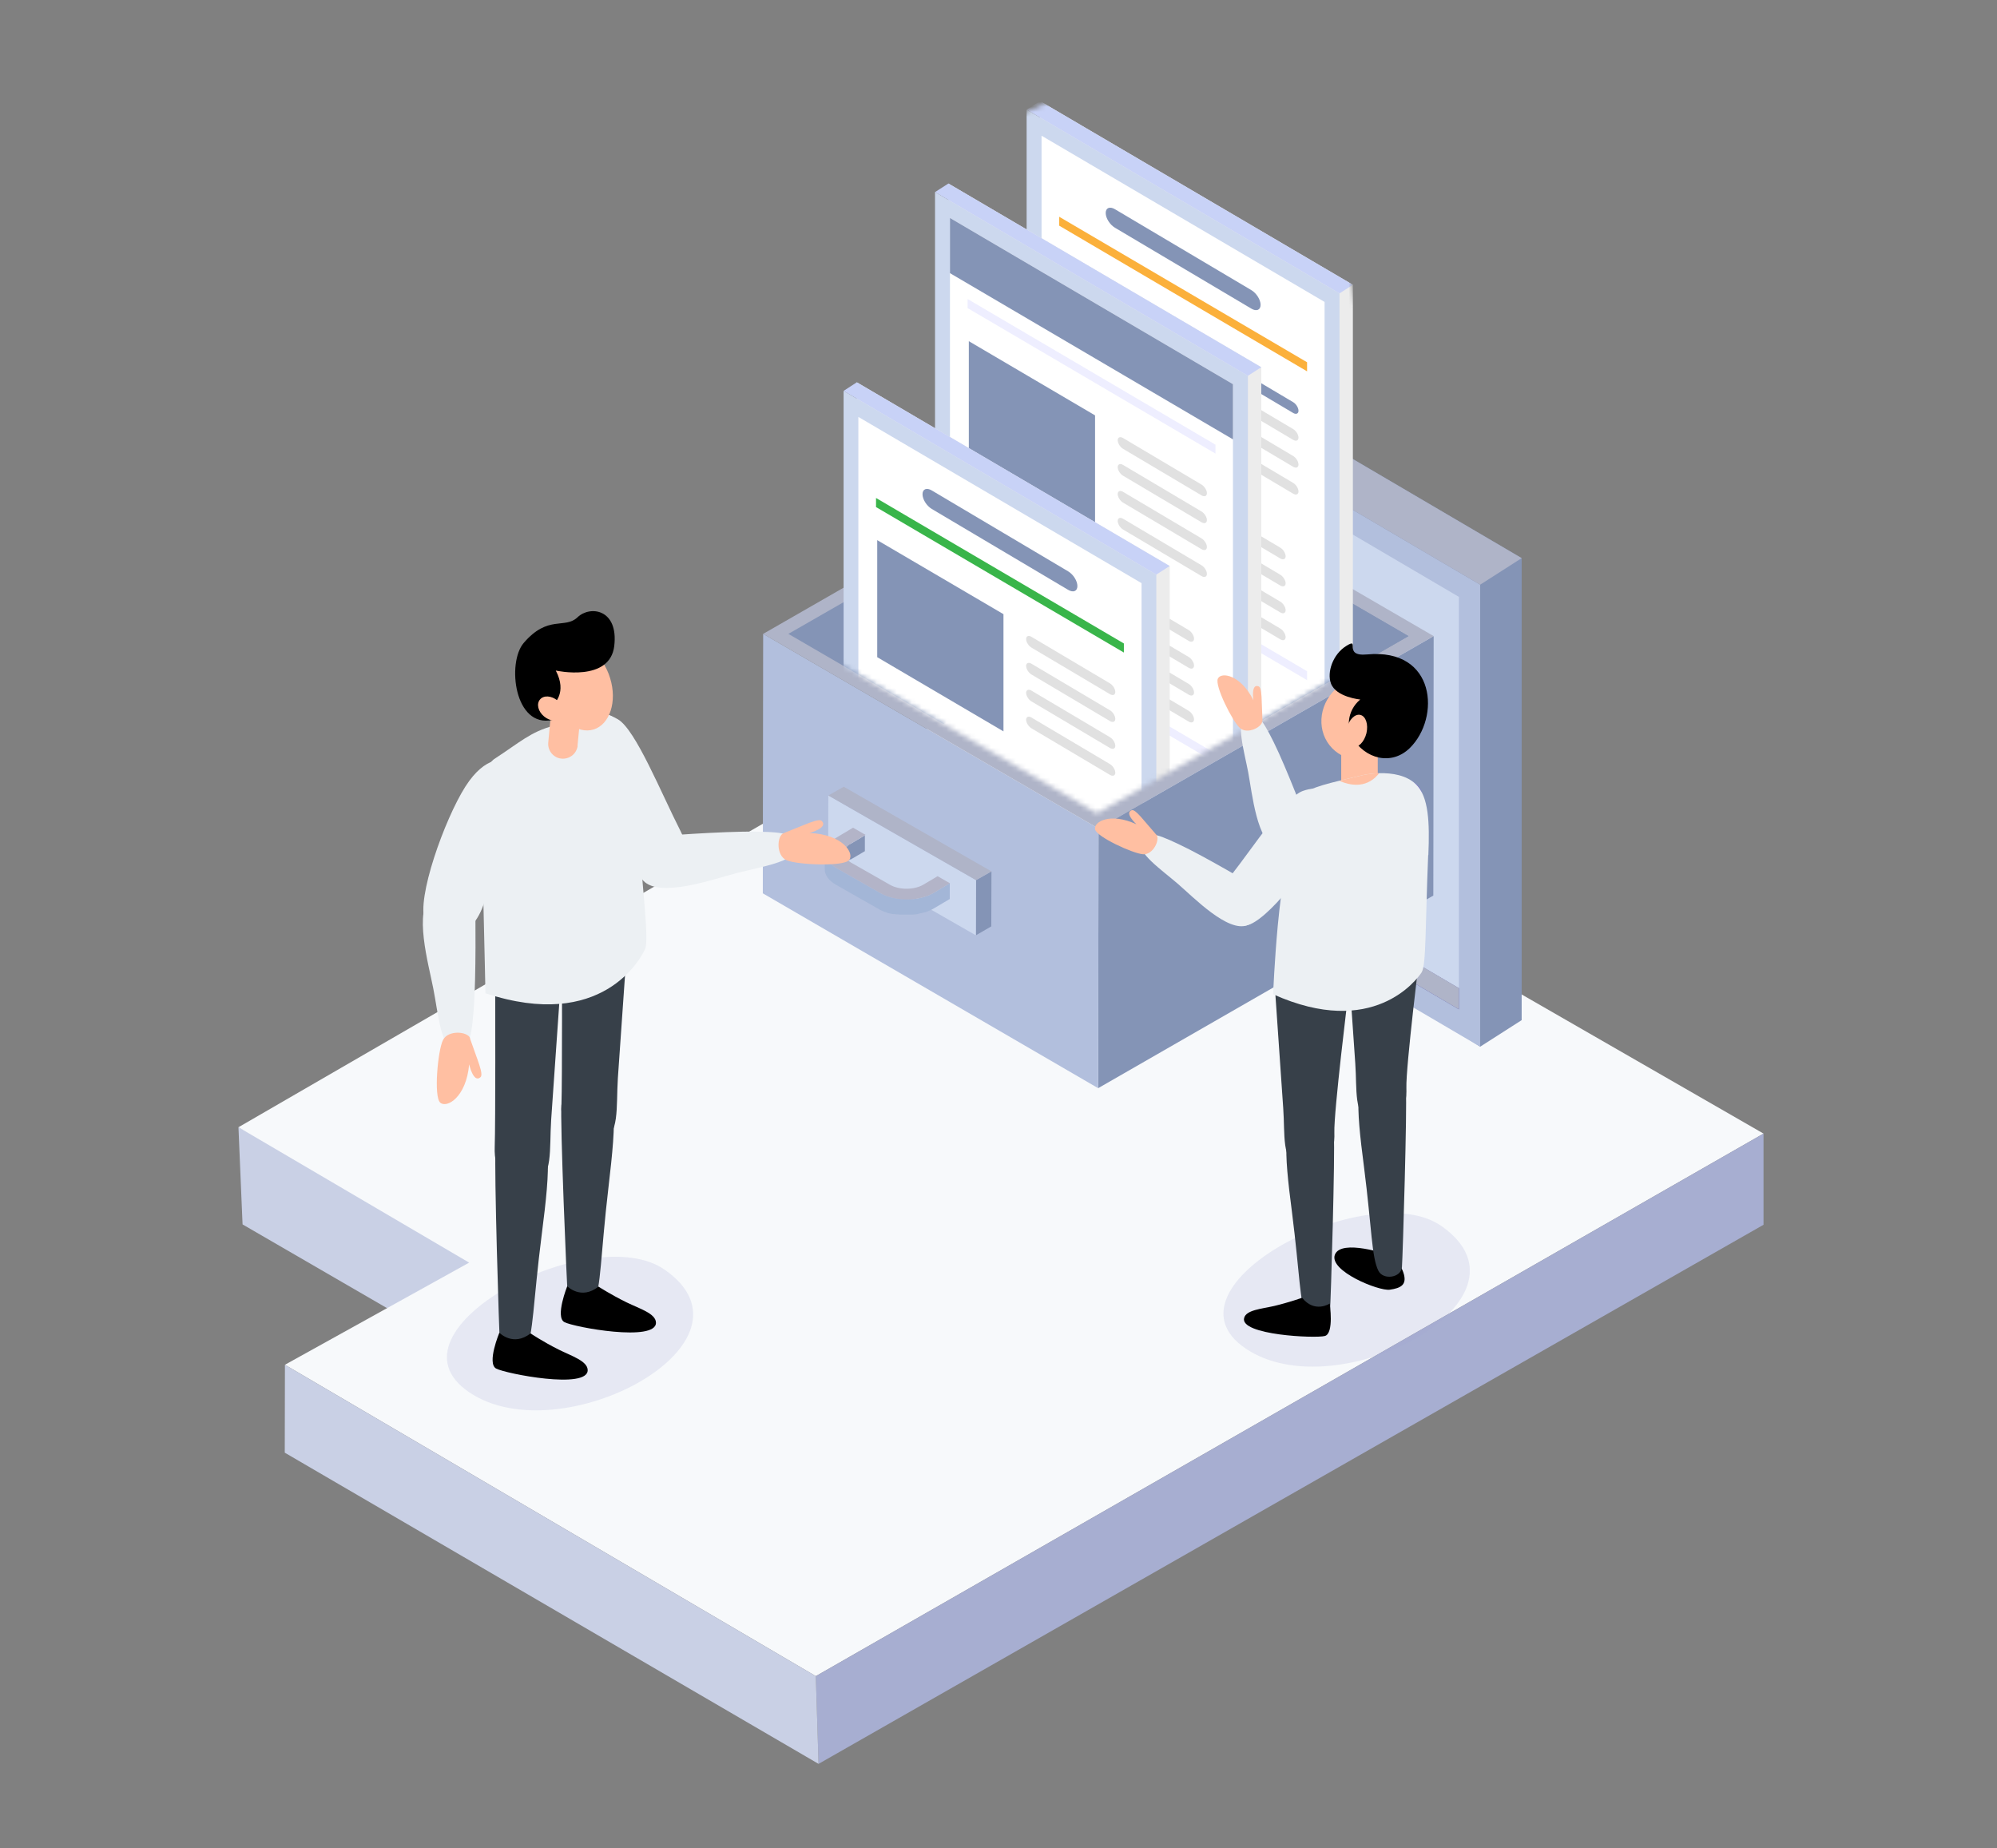 <svg width="402" height="372" viewBox="0 0 402 372" fill="none" xmlns="http://www.w3.org/2000/svg">
<rect x="0" y="0" width="402" height="372" fill="#808080" stroke="none"/>
<g clip-path="url(#clip0_2303_11497)">
<g clip-path="url(#clip1_2303_11497)">
<path d="M265.673 273.57V273.707C265.673 273.707 265.604 273.638 265.673 273.57Z" fill="#5EDC9D"/>
<path d="M265.672 273.294C265.672 273.294 265.672 273.431 265.604 273.5C265.672 273.431 265.672 273.362 265.672 273.294Z" fill="#5EDC9D"/>
<path d="M265.81 272.949C265.81 272.949 265.742 273.086 265.742 273.155C265.742 273.086 265.742 273.018 265.81 272.949Z" fill="#5EDC9D"/>
<path d="M48 226.871L48.829 246.426L155.49 308.232L111.05 258.222L48 226.871Z" fill="#C9D0E5"/>
<path d="M355 228.147L164.226 337.341L57.357 274.673L94.442 254.117L48 226.87L199.929 138.956L355 228.147Z" fill="#F7F9FB"/>
<path d="M355 228.146V246.495L164.778 355L164.226 337.341L355 228.146Z" fill="#A7AED1"/>
<path d="M164.778 355L57.323 292.367L57.358 274.673L164.226 337.341L164.778 355Z" fill="#C9D0E5"/>
<path d="M213.81 156.649L218.402 60.733L306.314 112.33V205.314L297.958 210.66L213.81 156.649Z" fill="#8494B6"/>
<path d="M210.046 159.064V66.045L297.958 117.676V210.66L210.046 159.064Z" fill="#B2BFDD"/>
<path d="M214.362 73.563V156.58L293.676 203.141V198.865L218.54 154.752V76.012L214.362 73.563Z" fill="#5454AE"/>
<path d="M218.54 76.012V154.752L293.676 198.865V120.125L218.54 76.012Z" fill="#CCD8EE"/>
<path d="M218.402 60.733L210.046 66.045L297.958 117.676L306.314 112.33L218.402 60.733Z" fill="#AFB4C8"/>
<path d="M218.54 154.752L214.362 156.58L293.676 203.141V198.865L218.54 154.752Z" fill="#AFB4C8"/>
<path d="M288.6 128.023L288.531 180.24L221.061 219.007L221.13 166.755L288.6 128.023Z" fill="#8494B6"/>
<path d="M221.13 166.755L221.061 219.007L153.556 179.792L153.625 127.574L221.13 166.755Z" fill="#B2BFDD"/>
<path d="M288.6 128.023L221.13 166.755L153.625 127.574L221.095 88.842L288.6 128.023Z" fill="#AFB4C8"/>
<path d="M158.701 127.574L189.915 145.716L221.095 127.816L252.31 145.957L283.524 128.023L221.095 91.774L158.701 127.574Z" fill="#8494B6"/>
<path d="M221.095 91.774V127.816L252.31 145.957L283.524 128.023L221.095 91.774Z" fill="#8494B6"/>
<path d="M199.584 175.377L199.549 186.448L196.442 188.242L196.476 177.136L199.584 175.377Z" fill="#8494B6"/>
<path d="M196.476 177.136L196.442 188.242L166.712 171.204L166.746 160.098L196.476 177.136Z" fill="#CCD8EE"/>
<path d="M199.584 175.377L196.476 177.136L166.746 160.098L169.854 158.339L199.584 175.377Z" fill="#AFB4C8"/>
<mask id="mask0_2303_11497" style="mask-type:luminance" maskUnits="userSpaceOnUse" x="158" y="16" width="126" height="148">
<path d="M220.854 163.685L158.701 127.574L162.603 42.212L221.095 16L269.644 40.66L283.524 128.023" fill="white"/>
</mask>
<g mask="url(#mask0_2303_11497)">
<path d="M209.355 119.642V20.346L272.337 57.319V156.615L269.644 158.339L209.355 119.642Z" fill="#ECECEC"/>
<path d="M206.662 121.366V22.07L269.644 59.043V158.339L206.662 121.366Z" fill="#CCD8EE"/>
<path d="M266.64 153.097V60.768L209.666 27.313V119.642L266.64 153.097Z" fill="white"/>
<path d="M213.223 43.626L263.117 72.908V74.736L213.223 45.42V43.626Z" fill="#FBB03B"/>
<path d="M213.223 105.777L263.117 135.093V136.887L213.223 107.605V105.777Z" fill="#EEEEFF"/>
<path d="M238.878 90.601V67.01L213.464 52.111V75.667L238.878 90.601Z" fill="#F9BB41"/>
<path d="M260.321 83.117L244.506 73.736C243.919 73.391 243.436 72.598 243.436 72.011C243.436 71.425 243.919 71.218 244.506 71.563L260.321 80.944C260.908 81.289 261.391 82.082 261.391 82.669C261.391 83.255 260.908 83.462 260.321 83.117Z" fill="#8494B6"/>
<path d="M260.321 88.532L244.506 79.151C243.919 78.806 243.436 78.013 243.436 77.426C243.436 76.84 243.919 76.633 244.506 76.978L260.321 86.359C260.908 86.704 261.391 87.497 261.391 88.084C261.391 88.67 260.908 88.877 260.321 88.532Z" fill="#E1E1E1"/>
<path d="M260.321 93.947L244.506 84.566C243.919 84.221 243.436 83.428 243.436 82.841C243.436 82.255 243.919 82.048 244.506 82.393L260.321 91.774C260.908 92.119 261.391 92.912 261.391 93.499C261.391 94.085 260.908 94.292 260.321 93.947Z" fill="#E1E1E1"/>
<path d="M260.321 99.362L244.506 89.981C243.919 89.636 243.436 88.842 243.436 88.256C243.436 87.67 243.919 87.463 244.506 87.808L260.321 97.189C260.908 97.534 261.391 98.327 261.391 98.913C261.391 99.5 260.908 99.707 260.321 99.362Z" fill="#E1E1E1"/>
<path d="M230.349 96.154L214.535 86.773C213.948 86.428 213.464 85.635 213.464 85.049C213.464 84.462 213.948 84.255 214.535 84.6L230.349 93.981C230.936 94.326 231.42 95.12 231.42 95.706C231.42 96.292 230.936 96.499 230.349 96.154Z" fill="#F9BB41"/>
<path d="M230.349 101.569L214.535 92.188C213.948 91.843 213.464 91.05 213.464 90.463C213.464 89.877 213.948 89.67 214.535 90.015L230.349 99.396C230.936 99.741 231.42 100.534 231.42 101.121C231.42 101.707 230.936 101.914 230.349 101.569Z" fill="#C6C6ED"/>
<path d="M230.349 106.984L214.535 97.603C213.948 97.258 213.464 96.465 213.464 95.878C213.464 95.292 213.948 95.085 214.535 95.43L230.349 104.811C230.936 105.156 231.42 105.949 231.42 106.536C231.42 107.122 230.936 107.329 230.349 106.984Z" fill="#C6C6ED"/>
<path d="M230.349 112.399L214.535 103.018C213.948 102.673 213.464 101.88 213.464 101.293C213.464 100.707 213.948 100.5 214.535 100.845L230.349 110.226C230.936 110.571 231.42 111.364 231.42 111.951C231.42 112.537 230.936 112.744 230.349 112.399Z" fill="#C6C6ED"/>
<path d="M257.731 112.399L241.917 103.018C241.33 102.673 240.846 101.88 240.846 101.293C240.846 100.707 241.33 100.5 241.917 100.845L257.731 110.226C258.318 110.571 258.801 111.364 258.801 111.951C258.801 112.537 258.318 112.744 257.731 112.399Z" fill="#E1E1E1"/>
<path d="M257.731 117.848L241.917 108.467C241.33 108.122 240.846 107.329 240.846 106.743C240.846 106.156 241.33 105.949 241.917 106.294L257.731 115.676C258.318 116.02 258.801 116.814 258.801 117.4C258.801 117.986 258.318 118.193 257.731 117.848Z" fill="#E1E1E1"/>
<path d="M257.731 123.263L241.917 113.882C241.33 113.537 240.846 112.744 240.846 112.157C240.846 111.571 241.33 111.364 241.917 111.709L257.731 121.09C258.318 121.435 258.801 122.228 258.801 122.815C258.801 123.401 258.318 123.608 257.731 123.263Z" fill="#E1E1E1"/>
<path d="M257.731 128.678L241.917 119.297C241.33 118.952 240.846 118.159 240.846 117.572C240.846 116.986 241.33 116.779 241.917 117.124L257.731 126.505C258.318 126.85 258.801 127.643 258.801 128.23C258.801 128.816 258.318 129.023 257.731 128.678Z" fill="#E1E1E1"/>
<path d="M243.056 132.679L227.242 123.298C226.655 122.953 226.171 122.16 226.171 121.573C226.171 120.987 226.655 120.78 227.242 121.125L243.056 130.506C243.643 130.851 244.126 131.644 244.126 132.231C244.126 132.817 243.643 133.024 243.056 132.679Z" fill="#C6C6ED"/>
<path d="M251.895 62.113L224.445 45.834C223.409 45.213 222.58 43.902 222.58 42.867C222.58 41.833 223.409 41.488 224.445 42.109L251.895 58.388C252.931 59.009 253.76 60.319 253.76 61.354C253.76 62.389 252.931 62.734 251.895 62.113Z" fill="#8494B6"/>
<path d="M209.355 20.346L206.662 22.07L269.644 59.043L272.337 57.319L209.355 20.346Z" fill="#C8D2F7"/>
<path d="M190.917 136.197V36.935L253.898 73.908V173.17L251.205 174.894L190.917 136.197Z" fill="#ECECEC"/>
<path d="M188.223 137.921V38.66L251.205 75.633V174.895L188.223 137.921Z" fill="#CCD8EE"/>
<path d="M248.201 169.652V77.323L191.228 43.868V136.197L248.201 169.652Z" fill="white"/>
<path d="M194.784 60.181L244.679 89.498V91.291L194.784 62.009V60.181Z" fill="#EEEEFF"/>
<path d="M194.784 122.366L244.679 151.648V153.476L194.784 124.16V122.366Z" fill="#EEEEFF"/>
<path d="M220.439 107.157V83.6L195.026 68.666V92.257L220.439 107.157Z" fill="#8494B6"/>
<path d="M241.882 99.707L226.067 90.326C225.48 89.981 224.997 89.187 224.997 88.601C224.997 88.015 225.48 87.808 226.067 88.153L241.882 97.534C242.469 97.879 242.952 98.672 242.952 99.258C242.952 99.845 242.469 100.052 241.882 99.707Z" fill="#E1E1E1"/>
<path d="M241.882 105.122L226.067 95.74C225.48 95.395 224.997 94.602 224.997 94.016C224.997 93.43 225.48 93.223 226.067 93.567L241.882 102.949C242.469 103.294 242.952 104.087 242.952 104.673C242.952 105.26 242.469 105.466 241.882 105.122Z" fill="#E1E1E1"/>
<path d="M241.882 110.537L226.067 101.155C225.48 100.811 224.997 100.017 224.997 99.431C224.997 98.845 225.48 98.638 226.067 98.983L241.882 108.364C242.469 108.709 242.952 109.502 242.952 110.088C242.952 110.675 242.469 110.882 241.882 110.537Z" fill="#E1E1E1"/>
<path d="M241.882 115.951L226.067 106.57C225.48 106.225 224.997 105.432 224.997 104.846C224.997 104.259 225.48 104.052 226.067 104.397L241.882 113.779C242.469 114.123 242.952 114.917 242.952 115.503C242.952 116.089 242.469 116.296 241.882 115.951Z" fill="#E1E1E1"/>
<path d="M211.91 112.744L196.096 103.363C195.509 103.018 195.026 102.225 195.026 101.638C195.026 101.052 195.509 100.845 196.096 101.19L211.91 110.571C212.497 110.916 212.981 111.709 212.981 112.296C212.981 112.882 212.497 113.089 211.91 112.744Z" fill="#F9BB41"/>
<path d="M211.91 118.159L196.096 108.777C195.509 108.433 195.026 107.639 195.026 107.053C195.026 106.467 195.509 106.26 196.096 106.605L211.91 115.986C212.497 116.331 212.981 117.124 212.981 117.71C212.981 118.297 212.497 118.504 211.91 118.159Z" fill="#C6C6ED"/>
<path d="M211.91 123.574L196.096 114.193C195.509 113.848 195.026 113.054 195.026 112.468C195.026 111.882 195.509 111.675 196.096 112.02L211.91 121.401C212.497 121.746 212.981 122.539 212.981 123.125C212.981 123.712 212.497 123.919 211.91 123.574Z" fill="#C6C6ED"/>
<path d="M211.91 128.989L196.096 119.607C195.509 119.262 195.026 118.469 195.026 117.883C195.026 117.296 195.509 117.09 196.096 117.434L211.91 126.816C212.497 127.161 212.981 127.954 212.981 128.54C212.981 129.126 212.497 129.333 211.91 128.989Z" fill="#C6C6ED"/>
<path d="M239.292 128.989L223.478 119.607C222.891 119.262 222.407 118.469 222.407 117.883C222.407 117.296 222.891 117.09 223.478 117.434L239.292 126.816C239.879 127.161 240.363 127.954 240.363 128.54C240.363 129.126 239.879 129.333 239.292 128.989Z" fill="#E1E1E1"/>
<path d="M239.292 134.403L223.478 125.022C222.891 124.677 222.407 123.884 222.407 123.298C222.407 122.711 222.891 122.504 223.478 122.849L239.292 132.23C239.879 132.575 240.363 133.369 240.363 133.955C240.363 134.541 239.879 134.748 239.292 134.403Z" fill="#E1E1E1"/>
<path d="M239.292 139.818L223.478 130.437C222.891 130.092 222.407 129.299 222.407 128.713C222.407 128.126 222.891 127.919 223.478 128.264L239.292 137.646C239.879 137.99 240.363 138.784 240.363 139.37C240.363 139.956 239.879 140.163 239.292 139.818Z" fill="#E1E1E1"/>
<path d="M239.292 145.233L223.478 135.852C222.891 135.507 222.407 134.714 222.407 134.127C222.407 133.541 222.891 133.334 223.478 133.679L239.292 143.06C239.879 143.405 240.363 144.198 240.363 144.785C240.363 145.371 239.879 145.578 239.292 145.233Z" fill="#E1E1E1"/>
<path d="M224.617 149.234L208.803 139.853C208.216 139.508 207.732 138.715 207.732 138.128C207.732 137.542 208.216 137.335 208.803 137.68L224.617 147.061C225.204 147.406 225.688 148.199 225.688 148.786C225.688 149.372 225.204 149.579 224.617 149.234Z" fill="#C6C6ED"/>
<path d="M190.917 36.935L188.223 38.66L251.205 75.633L253.898 73.908L190.917 36.935Z" fill="#C8D2F7"/>
<path d="M248.201 77.323L191.228 43.868V54.973L248.201 88.428V77.323Z" fill="#8494B6"/>
<path d="M172.478 176.239V76.943L235.459 113.916V213.212L232.766 214.937L172.478 176.239Z" fill="#ECECEC"/>
<path d="M169.819 177.964V78.668L232.766 115.641V214.937L169.819 177.964Z" fill="#CCD8EE"/>
<path d="M229.797 209.695V117.365L172.789 83.91V176.24L229.797 209.695Z" fill="white"/>
<path d="M176.345 100.224L226.24 129.506V131.334L176.345 102.052V100.224Z" fill="#39B54A"/>
<path d="M176.345 162.375L226.24 191.691V193.519L176.345 164.202V162.375Z" fill="#EEEEFF"/>
<path d="M202.001 147.199V123.608L176.587 108.708V132.265L202.001 147.199Z" fill="#8494B6"/>
<path d="M223.443 139.715L207.629 130.334C207.042 129.989 206.559 129.195 206.559 128.609C206.559 128.023 207.042 127.816 207.629 128.161L223.443 137.542C224.03 137.887 224.514 138.68 224.514 139.266C224.514 139.853 224.03 140.06 223.443 139.715Z" fill="#E1E1E1"/>
<path d="M223.443 145.13L207.629 135.748C207.042 135.404 206.559 134.61 206.559 134.024C206.559 133.438 207.042 133.231 207.629 133.576L223.443 142.957C224.03 143.302 224.514 144.095 224.514 144.681C224.514 145.268 224.03 145.475 223.443 145.13Z" fill="#E1E1E1"/>
<path d="M223.443 150.545L207.629 141.163C207.042 140.819 206.559 140.025 206.559 139.439C206.559 138.853 207.042 138.646 207.629 138.991L223.443 148.372C224.03 148.717 224.514 149.51 224.514 150.096C224.514 150.683 224.03 150.89 223.443 150.545Z" fill="#E1E1E1"/>
<path d="M223.443 155.959L207.629 146.578C207.042 146.233 206.559 145.44 206.559 144.854C206.559 144.267 207.042 144.06 207.629 144.405L223.443 153.787C224.03 154.132 224.514 154.925 224.514 155.511C224.514 156.097 224.03 156.304 223.443 155.959Z" fill="#E1E1E1"/>
<path d="M193.472 152.786L177.658 143.405C177.071 143.06 176.587 142.267 176.587 141.681C176.587 141.094 177.071 140.887 177.658 141.232L193.472 150.614C194.059 150.958 194.542 151.752 194.542 152.338C194.542 152.924 194.059 153.131 193.472 152.786Z" fill="#F9BB41"/>
<path d="M193.472 158.201L177.658 148.82C177.071 148.475 176.587 147.682 176.587 147.095C176.587 146.509 177.071 146.302 177.658 146.647L193.472 156.028C194.059 156.373 194.542 157.166 194.542 157.753C194.542 158.339 194.059 158.546 193.472 158.201Z" fill="#C6C6ED"/>
<path d="M193.472 163.616L177.658 154.235C177.071 153.89 176.587 153.097 176.587 152.511C176.587 151.924 177.071 151.717 177.658 152.062L193.472 161.443C194.059 161.788 194.542 162.582 194.542 163.168C194.542 163.754 194.059 163.961 193.472 163.616Z" fill="#C6C6ED"/>
<path d="M193.472 169.031L177.658 159.65C177.071 159.305 176.587 158.512 176.587 157.925C176.587 157.339 177.071 157.132 177.658 157.477L193.472 166.858C194.059 167.203 194.542 167.996 194.542 168.583C194.542 169.169 194.059 169.376 193.472 169.031Z" fill="#C6C6ED"/>
<path d="M220.854 169.031L205.039 159.65C204.452 159.305 203.969 158.512 203.969 157.925C203.969 157.339 204.452 157.132 205.039 157.477L220.854 166.858C221.441 167.203 221.924 167.996 221.924 168.583C221.924 169.169 221.441 169.376 220.854 169.031Z" fill="#F9BB41"/>
<path d="M220.854 174.446L205.039 165.065C204.452 164.72 203.969 163.926 203.969 163.34C203.969 162.754 204.452 162.547 205.039 162.892L220.854 172.273C221.441 172.618 221.924 173.411 221.924 173.997C221.924 174.584 221.441 174.791 220.854 174.446Z" fill="#C6C6ED"/>
<path d="M215.018 118.71L187.567 102.431C186.532 101.81 185.703 100.5 185.703 99.465C185.703 98.43 186.532 98.086 187.567 98.706L215.018 114.986C216.054 115.606 216.883 116.917 216.883 117.952C216.883 118.986 216.054 119.331 215.018 118.71Z" fill="#8494B6"/>
<path d="M172.478 76.943L169.819 78.668L232.766 115.641L235.46 113.916L172.478 76.943Z" fill="#C8D2F7"/>
</g>
<path d="M171.27 172.894C171.27 172.894 171.166 172.963 171.097 172.997C171.028 173.032 170.994 173.066 170.924 173.101C170.89 173.101 170.821 173.17 170.786 173.204C170.752 173.239 170.683 173.273 170.648 173.342C170.648 173.342 170.579 173.377 170.579 173.411C170.51 173.48 170.441 173.549 170.372 173.618C170.372 173.618 170.303 173.687 170.303 173.722C170.268 173.791 170.234 173.825 170.199 173.894C170.199 173.929 170.165 173.963 170.13 173.998C170.13 174.032 170.096 174.101 170.061 174.135C170.061 174.17 170.027 174.204 170.027 174.239C170.027 174.273 170.027 174.342 169.992 174.377C169.992 174.411 169.992 174.446 169.992 174.48C169.992 174.515 169.992 174.584 169.992 174.618C169.992 174.653 169.992 174.722 169.992 174.756V171.583C169.992 171.583 169.992 171.583 169.992 171.549C169.992 171.549 169.992 171.48 169.992 171.445C169.992 171.411 169.992 171.342 169.992 171.307C169.992 171.307 169.992 171.238 169.992 171.204C169.992 171.169 169.992 171.1 170.027 171.066C170.027 171.066 170.027 170.997 170.061 170.997C170.061 170.962 170.096 170.893 170.13 170.859C170.13 170.859 170.13 170.859 170.13 170.824C170.13 170.824 170.13 170.79 170.165 170.755C170.165 170.687 170.234 170.652 170.268 170.583C170.268 170.583 170.268 170.583 170.268 170.549C170.268 170.549 170.268 170.549 170.303 170.514C170.372 170.445 170.441 170.376 170.51 170.307C170.51 170.307 170.51 170.273 170.545 170.238C170.579 170.204 170.648 170.169 170.683 170.135C170.717 170.1 170.752 170.066 170.821 170.031C170.89 169.997 170.924 169.962 170.994 169.928C171.028 169.928 171.063 169.859 171.132 169.859C171.132 169.859 171.166 169.859 171.201 169.859L174.101 168.134V171.307L171.166 173.032L171.27 172.894Z" fill="#8494B6"/>
<path d="M166.159 171.618C166.159 172.721 166.884 173.86 168.369 174.722L177.209 179.757C177.381 179.861 177.554 179.964 177.761 180.033C177.83 180.033 177.899 180.102 177.968 180.102C178.106 180.171 178.21 180.206 178.348 180.275C178.624 180.378 178.866 180.482 179.142 180.551C179.211 180.551 179.315 180.585 179.384 180.62C179.522 180.654 179.695 180.688 179.833 180.723C179.937 180.723 180.04 180.757 180.144 180.792C180.282 180.792 180.42 180.826 180.558 180.861C180.662 180.861 180.765 180.861 180.903 180.895C181.041 180.895 181.145 180.895 181.283 180.93C181.387 180.93 181.525 180.93 181.628 180.93C181.767 180.93 181.87 180.93 182.008 180.93C182.112 180.93 182.25 180.93 182.354 180.93C182.492 180.93 182.63 180.93 182.768 180.93C182.872 180.93 182.975 180.93 183.079 180.93C183.251 180.93 183.424 180.93 183.597 180.93C183.7 180.93 183.769 180.93 183.873 180.93C184.149 180.93 184.46 180.861 184.736 180.826C184.84 180.826 184.909 180.792 185.012 180.757C185.15 180.757 185.289 180.688 185.427 180.654C185.53 180.654 185.634 180.585 185.737 180.585C185.876 180.551 186.014 180.516 186.117 180.482C186.186 180.482 186.255 180.447 186.324 180.413C186.532 180.344 186.739 180.275 186.911 180.206C186.981 180.206 187.05 180.137 187.119 180.102C187.36 179.999 187.602 179.861 187.844 179.757L191.193 177.757V180.93L187.809 182.93C187.568 183.068 187.36 183.172 187.084 183.275C187.015 183.275 186.946 183.344 186.877 183.379C186.67 183.448 186.497 183.517 186.29 183.586C186.255 183.586 186.186 183.62 186.152 183.62H186.083C185.945 183.655 185.841 183.689 185.703 183.724C185.599 183.724 185.496 183.793 185.392 183.793C185.254 183.793 185.116 183.862 184.978 183.896C184.909 183.896 184.805 183.931 184.736 183.965C184.736 183.965 184.736 183.965 184.702 183.965C184.425 184 184.149 184.068 183.838 184.068C183.838 184.068 183.804 184.068 183.769 184.068C183.7 184.068 183.631 184.068 183.562 184.068C183.389 184.068 183.217 184.068 183.044 184.068C183.01 184.068 182.975 184.068 182.906 184.068C182.837 184.068 182.768 184.068 182.699 184.068C182.561 184.068 182.423 184.068 182.285 184.068C182.25 184.068 182.181 184.068 182.146 184.068C182.077 184.068 182.008 184.068 181.939 184.068C181.801 184.068 181.698 184.068 181.559 184.068C181.49 184.068 181.456 184.068 181.387 184.068C181.318 184.068 181.283 184.068 181.214 184.068C181.076 184.068 180.972 184.068 180.834 184.034C180.765 184.034 180.731 184.034 180.662 184.034C180.593 184.034 180.558 184.034 180.489 184.034C180.351 184.034 180.213 184 180.075 183.965C180.006 183.965 179.937 183.965 179.902 183.965C179.867 183.965 179.833 183.965 179.764 183.965C179.591 183.965 179.453 183.896 179.28 183.862C179.211 183.862 179.142 183.862 179.073 183.827C179.073 183.827 179.039 183.827 179.004 183.827C178.728 183.758 178.452 183.655 178.21 183.551C178.21 183.551 178.21 183.551 178.176 183.551C178.072 183.517 177.934 183.448 177.83 183.413C177.761 183.413 177.692 183.344 177.623 183.344C177.45 183.241 177.243 183.172 177.071 183.068L168.231 178.033C166.746 177.171 166.021 176.067 166.021 174.929V171.756L166.159 171.618Z" fill="#A3B6D7"/>
<path d="M191.228 177.757L187.878 179.757C184.943 181.447 180.178 181.447 177.243 179.757L168.404 174.722C165.469 173.032 165.434 170.273 168.369 168.583L171.718 166.582L174.239 168.031L171.339 169.755C169.509 170.825 169.509 172.549 171.339 173.618L179.142 178.067C181.007 179.137 183.976 179.137 185.841 178.067L188.741 176.343L191.262 177.791L191.228 177.757Z" fill="#B3B4C8"/>
<path opacity="0.2" d="M290.188 246.771C311.044 261.395 269.229 283.882 250.79 271.431C232.352 258.981 275.479 236.459 290.188 246.771Z" fill="#A3A5D3"/>
<path opacity="0.2" d="M133.84 255.566C154.696 270.19 112.881 292.677 94.476 280.226C76.038 267.775 119.165 245.253 133.84 255.566Z" fill="#A3A5D3"/>
<path d="M118.889 143.991C118.889 143.991 115.367 145.854 117.197 153.407C119.027 160.96 126.727 176.239 131.216 177.964C135.67 179.688 140.849 174.894 136.982 167.238C133.08 159.581 127.97 146.889 124.413 144.785C120.857 142.681 118.923 143.991 118.923 143.991H118.889Z" fill="#ECF0F3"/>
<path d="M131.803 168.341C131.803 168.341 145.373 167.272 152.175 167.376C158.977 167.479 159.806 167.997 160.082 170.687C160.358 173.377 153.073 174.481 148.273 175.722C143.474 176.964 132.804 180.792 129.489 177.24C126.174 173.653 128.626 168.79 131.803 168.341Z" fill="#ECF0F3"/>
<path d="M113.019 222.387C113.019 222.387 113.606 217.213 119.096 217.386C124.621 217.558 124.103 225.181 122.48 239.011C120.857 252.841 121.029 259.084 119.545 262.154C118.509 264.257 114.538 263.775 114.331 261.395C114.089 259.049 112.708 225.112 113.019 222.352V222.387Z" fill="#374049"/>
<path d="M114.158 258.843C114.158 258.843 116.955 261.74 120.477 258.946C120.477 258.946 123.032 260.601 126.14 262.119C128.764 263.395 132.01 264.361 132.044 266.189C132.148 270.155 115.505 267.12 113.606 266.085C111.707 265.051 114.193 258.843 114.193 258.843H114.158Z" fill="black"/>
<path d="M99.759 231.768C99.759 231.768 100.381 226.595 105.905 226.836C111.43 227.078 110.809 234.7 109.048 248.496C107.287 262.292 107.39 268.569 105.871 271.604C104.801 273.708 100.864 273.156 100.657 270.811C100.45 268.465 99.448 234.527 99.759 231.768Z" fill="#374049"/>
<path d="M100.485 268.189C100.485 268.189 103.247 271.121 106.803 268.362C106.803 268.362 109.324 270.052 112.432 271.604C115.056 272.914 118.267 273.914 118.302 275.742C118.371 279.709 101.762 276.467 99.863 275.432C97.964 274.363 100.519 268.224 100.519 268.224L100.485 268.189Z" fill="black"/>
<path d="M113.122 191.657C113.122 191.657 113.191 217.765 113.019 222.387C112.846 227.009 114.918 231.734 120.995 229.768C124.793 228.561 123.999 222.835 124.379 216.972C124.793 211.109 126.347 188.725 126.347 188.725C126.347 188.725 115.367 177.93 113.122 191.657Z" fill="#374049"/>
<path d="M99.69 200.106C99.69 200.106 99.759 226.215 99.587 230.837C99.414 235.458 101.486 240.184 107.563 238.218C111.361 237.011 110.567 231.285 110.947 225.422C111.361 219.559 112.915 197.175 112.915 197.175C112.915 197.175 101.935 186.38 99.69 200.106Z" fill="#374049"/>
<path d="M99.448 152.787C104.662 149.407 106.803 147.268 111.465 146.061C116.126 144.854 121.167 143.233 122.825 143.992C124.482 144.75 127.003 147.027 128.211 163.513C129.42 179.999 130.698 189.208 129.834 191.07C128.971 192.898 121.202 207.66 97.722 199.9C97.722 199.9 97.031 165.996 96.617 160.581C96.203 155.201 99.448 152.787 99.448 152.787Z" fill="#ECF0F3"/>
<path d="M117.024 141.888L116.679 145.716L116.264 149.993C116.264 149.993 116.264 150.165 116.264 150.234C116.126 150.993 115.712 151.648 115.125 152.097C114.572 152.511 113.813 152.752 113.053 152.683C112.535 152.649 112.086 152.476 111.672 152.2C110.809 151.614 110.256 150.579 110.36 149.476L111.12 141.405C111.189 140.508 111.672 139.749 112.363 139.267C112.915 138.887 113.606 138.68 114.365 138.749C115.263 138.818 116.023 139.301 116.506 139.956C116.92 140.508 117.128 141.232 117.059 141.957L117.024 141.888Z" fill="#FFBFA2"/>
<path d="M101.658 153.028C101.658 153.028 97.86 151.752 93.682 158.305C89.504 164.858 83.738 180.965 85.568 185.379C87.398 189.794 94.442 190.242 97.308 182.137C100.174 174.032 105.802 161.581 104.87 157.546C103.937 153.545 101.658 153.028 101.658 153.028Z" fill="#ECF0F3"/>
<path d="M95.685 183.034C95.685 183.034 95.892 196.623 95.34 203.383C94.787 210.143 94.235 210.971 91.507 211.074C88.779 211.178 88.192 203.831 87.225 198.968C86.293 194.105 83.151 183.207 86.949 180.137C90.747 177.067 95.443 179.827 95.685 183.034Z" fill="#ECF0F3"/>
<path d="M157.734 167.686C156.387 168.203 156.18 172.204 158.356 173.135C160.531 174.067 169.785 174.446 170.924 173.101C172.064 171.756 169.647 167.893 162.948 167.652C162.948 167.652 166.781 166.617 165.434 165.237C164.778 164.582 162.016 166.031 157.734 167.686Z" fill="#FFBFA2"/>
<path d="M94.649 208.97C94.2 207.591 90.195 207.211 89.159 209.35C88.123 211.488 87.294 220.697 88.606 221.904C89.918 223.111 93.855 220.869 94.442 214.213C94.442 214.213 95.305 218.076 96.721 216.8C97.411 216.179 96.099 213.351 94.614 209.005L94.649 208.97Z" fill="#FFBFA2"/>
<path d="M122.825 136.507C124.275 141.198 122.756 145.82 119.476 146.82C116.195 147.82 112.363 144.819 110.947 140.129C109.497 135.438 111.016 130.817 114.296 129.816C117.577 128.816 121.409 131.817 122.825 136.507Z" fill="#FFBFA2"/>
<path d="M111.43 141.715C111.43 141.715 114.262 139.473 111.879 134.955C111.879 134.955 122.79 137.404 123.654 129.989C124.517 122.573 118.785 121.815 116.264 124.229C113.675 126.678 110.325 123.677 105.422 129.402C102.004 133.403 103.558 146.613 111.223 144.888C111.223 144.888 112.225 144.336 111.43 141.715Z" fill="black"/>
<path d="M112.224 140.991C113.433 141.991 113.813 143.509 113.053 144.405C112.294 145.302 110.74 145.199 109.531 144.199C108.323 143.198 107.943 141.681 108.702 140.784C109.428 139.887 111.016 139.991 112.224 140.991Z" fill="#FFBFA2"/>
<path d="M279.484 252.531C279.484 252.531 269.954 249.254 268.711 252.531C267.503 255.807 277.551 259.877 279.76 259.567C281.97 259.256 283.144 258.601 282.626 256.532C282.108 254.497 279.968 251.738 279.968 251.738L279.484 252.496V252.531Z" fill="black"/>
<path d="M268.47 228.836C268.47 228.836 267.883 224.18 262.91 224.387C257.938 224.594 258.456 231.492 260.079 243.978C261.667 256.463 261.598 262.119 262.979 264.844C263.946 266.741 267.503 266.258 267.71 264.12C267.917 261.981 268.78 231.32 268.504 228.836H268.47Z" fill="#374049"/>
<path d="M267.675 262.361C267.675 262.361 264.637 264.361 262.116 261.188C262.116 261.188 259.526 262.119 256.488 262.844C253.933 263.43 250.86 263.637 250.445 265.258C249.547 268.707 264.844 269.397 266.709 268.879C268.573 268.362 267.675 262.395 267.675 262.395V262.361Z" fill="black"/>
<path d="M271.404 200.107C271.404 200.107 268.469 223.836 268.608 227.974C268.78 232.148 266.916 236.424 261.391 234.665C257.973 233.562 258.698 228.388 258.318 223.077C257.938 217.765 256.557 197.554 256.557 197.554C256.557 197.554 269.367 187.69 271.404 200.107Z" fill="#374049"/>
<path d="M282.972 219.766C282.972 219.766 282.385 215.11 277.413 215.317C272.44 215.523 272.958 222.421 274.581 234.907C276.169 247.392 276.1 253.048 277.482 255.773C278.448 257.67 282.005 257.187 282.212 255.049C282.385 252.91 283.282 222.249 283.006 219.766H282.972Z" fill="#374049"/>
<path d="M285.907 191.07C285.907 191.07 282.972 214.799 283.11 218.938C283.282 223.111 281.418 227.388 275.893 225.629C272.475 224.525 273.2 219.352 272.82 214.04C272.44 208.729 271.059 188.518 271.059 188.518C271.059 188.518 283.869 178.654 285.907 191.07Z" fill="#374049"/>
<path d="M277.344 150.303V155.96C274.788 158.857 271.439 157.891 269.989 157.305V150.303H277.344Z" fill="#FFBFA2"/>
<path d="M280.624 138.508C283.731 141.715 283.455 146.992 280.002 150.338C276.549 153.683 271.266 153.787 268.159 150.579C265.051 147.372 265.327 142.095 268.78 138.749C272.233 135.404 277.516 135.3 280.624 138.508Z" fill="#FFBFA2"/>
<path d="M273.822 140.784C273.822 140.784 268.953 140.336 267.917 137.542C267.088 135.3 268.297 131.679 271.025 129.989C273.96 128.161 270.161 132.196 275.203 131.713C289.084 130.403 289.981 144.474 283.801 150.545C280.14 154.132 274.754 152.821 272.13 148.303C271.232 146.785 270.956 143.164 273.856 140.75L273.822 140.784Z" fill="black"/>
<path d="M286.252 159.685C286.252 159.685 287.012 163.065 280.969 166.065C274.961 169.1 260.528 172.584 256.902 170.618C253.242 168.652 253.518 162.547 260.769 160.823C268.02 159.098 279.243 155.373 282.626 156.511C286.01 157.65 286.252 159.685 286.252 159.685Z" fill="#6E59D3"/>
<path d="M263.152 165.617C263.152 165.617 259.008 154.614 256.384 149.338C253.76 144.061 253.069 143.578 250.859 144.371C248.65 145.164 250.48 151.269 251.274 155.477C252.068 159.684 253 169.48 257.04 170.721C261.08 171.997 263.981 168.272 263.152 165.617Z" fill="#ECF0F3"/>
<path d="M254.105 145.061C254.174 146.302 251.101 147.889 249.582 146.509C248.063 145.13 244.472 137.956 245.162 136.576C245.818 135.197 249.72 135.749 252.31 140.922C252.31 140.922 251.792 137.542 253.346 138.128C254.105 138.404 253.933 141.095 254.14 145.061H254.105Z" fill="#FFBFA2"/>
<path d="M287.495 172.101C286.908 186.242 287.115 194.209 286.183 195.692C285.216 197.175 276.377 209.143 256.281 200.106C256.281 200.106 256.557 193.381 257.213 186.345C257.972 178.068 259.63 168.859 259.733 166.341C259.906 161.719 263.704 158.96 263.704 158.96C265.155 158.27 267.226 157.719 269.609 157.132C270.955 156.822 272.406 156.477 273.925 156.098C274.892 155.856 276.204 155.649 277.654 155.615C280.244 155.546 283.179 156.029 285.043 157.857C287.599 160.34 287.806 165.513 287.53 172.101H287.495Z" fill="#ECF0F3"/>
<path d="M267.054 159.408C267.054 159.408 269.747 161.581 266.916 167.686C264.084 173.791 255.003 185.517 250.928 186.242C246.854 186.966 243.228 182.034 247.821 176.171C252.413 170.307 258.87 160.409 262.22 159.202C265.569 157.994 267.019 159.443 267.019 159.443L267.054 159.408Z" fill="#ECF0F3"/>
<path d="M252.689 178.412C252.689 178.412 242.572 172.377 237.255 169.893C231.937 167.376 231.074 167.445 229.831 169.445C228.588 171.445 233.836 175.067 237.082 177.861C240.328 180.654 247.165 187.725 251.101 186.207C255.037 184.69 255.003 179.964 252.689 178.412Z" fill="#ECF0F3"/>
<path d="M232.766 167.962C233.595 168.893 232.179 172.066 230.107 171.928C228.07 171.79 220.784 168.445 220.439 166.927C220.094 165.41 223.478 163.444 228.761 165.893C228.761 165.893 226.24 163.582 227.828 163.064C228.588 162.823 230.142 165.03 232.766 167.996V167.962Z" fill="#FFBFA2"/>
<path d="M273.856 143.888C272.751 143.612 271.543 144.854 271.094 146.613C270.679 148.372 271.197 150.027 272.302 150.303C273.407 150.579 274.616 149.338 275.065 147.579C275.479 145.82 274.961 144.164 273.856 143.888Z" fill="#FFBFA2"/>
<path d="M277.62 155.615C277.62 155.615 277.447 155.856 277.343 155.96C274.788 158.857 271.439 157.891 269.989 157.305C269.851 157.236 269.712 157.167 269.609 157.132C270.956 156.822 272.406 156.477 273.925 156.098C274.892 155.856 276.204 155.649 277.654 155.615H277.62Z" fill="#FFBFA2"/>
</g>
</g>
<defs>
<clipPath id="clip0_2303_11497">
<rect width="402" height="372" fill="white"/>
</clipPath>
<clipPath id="clip1_2303_11497">
<rect width="307" height="339" fill="white" transform="translate(48 16)"/>
</clipPath>
</defs>
</svg>
